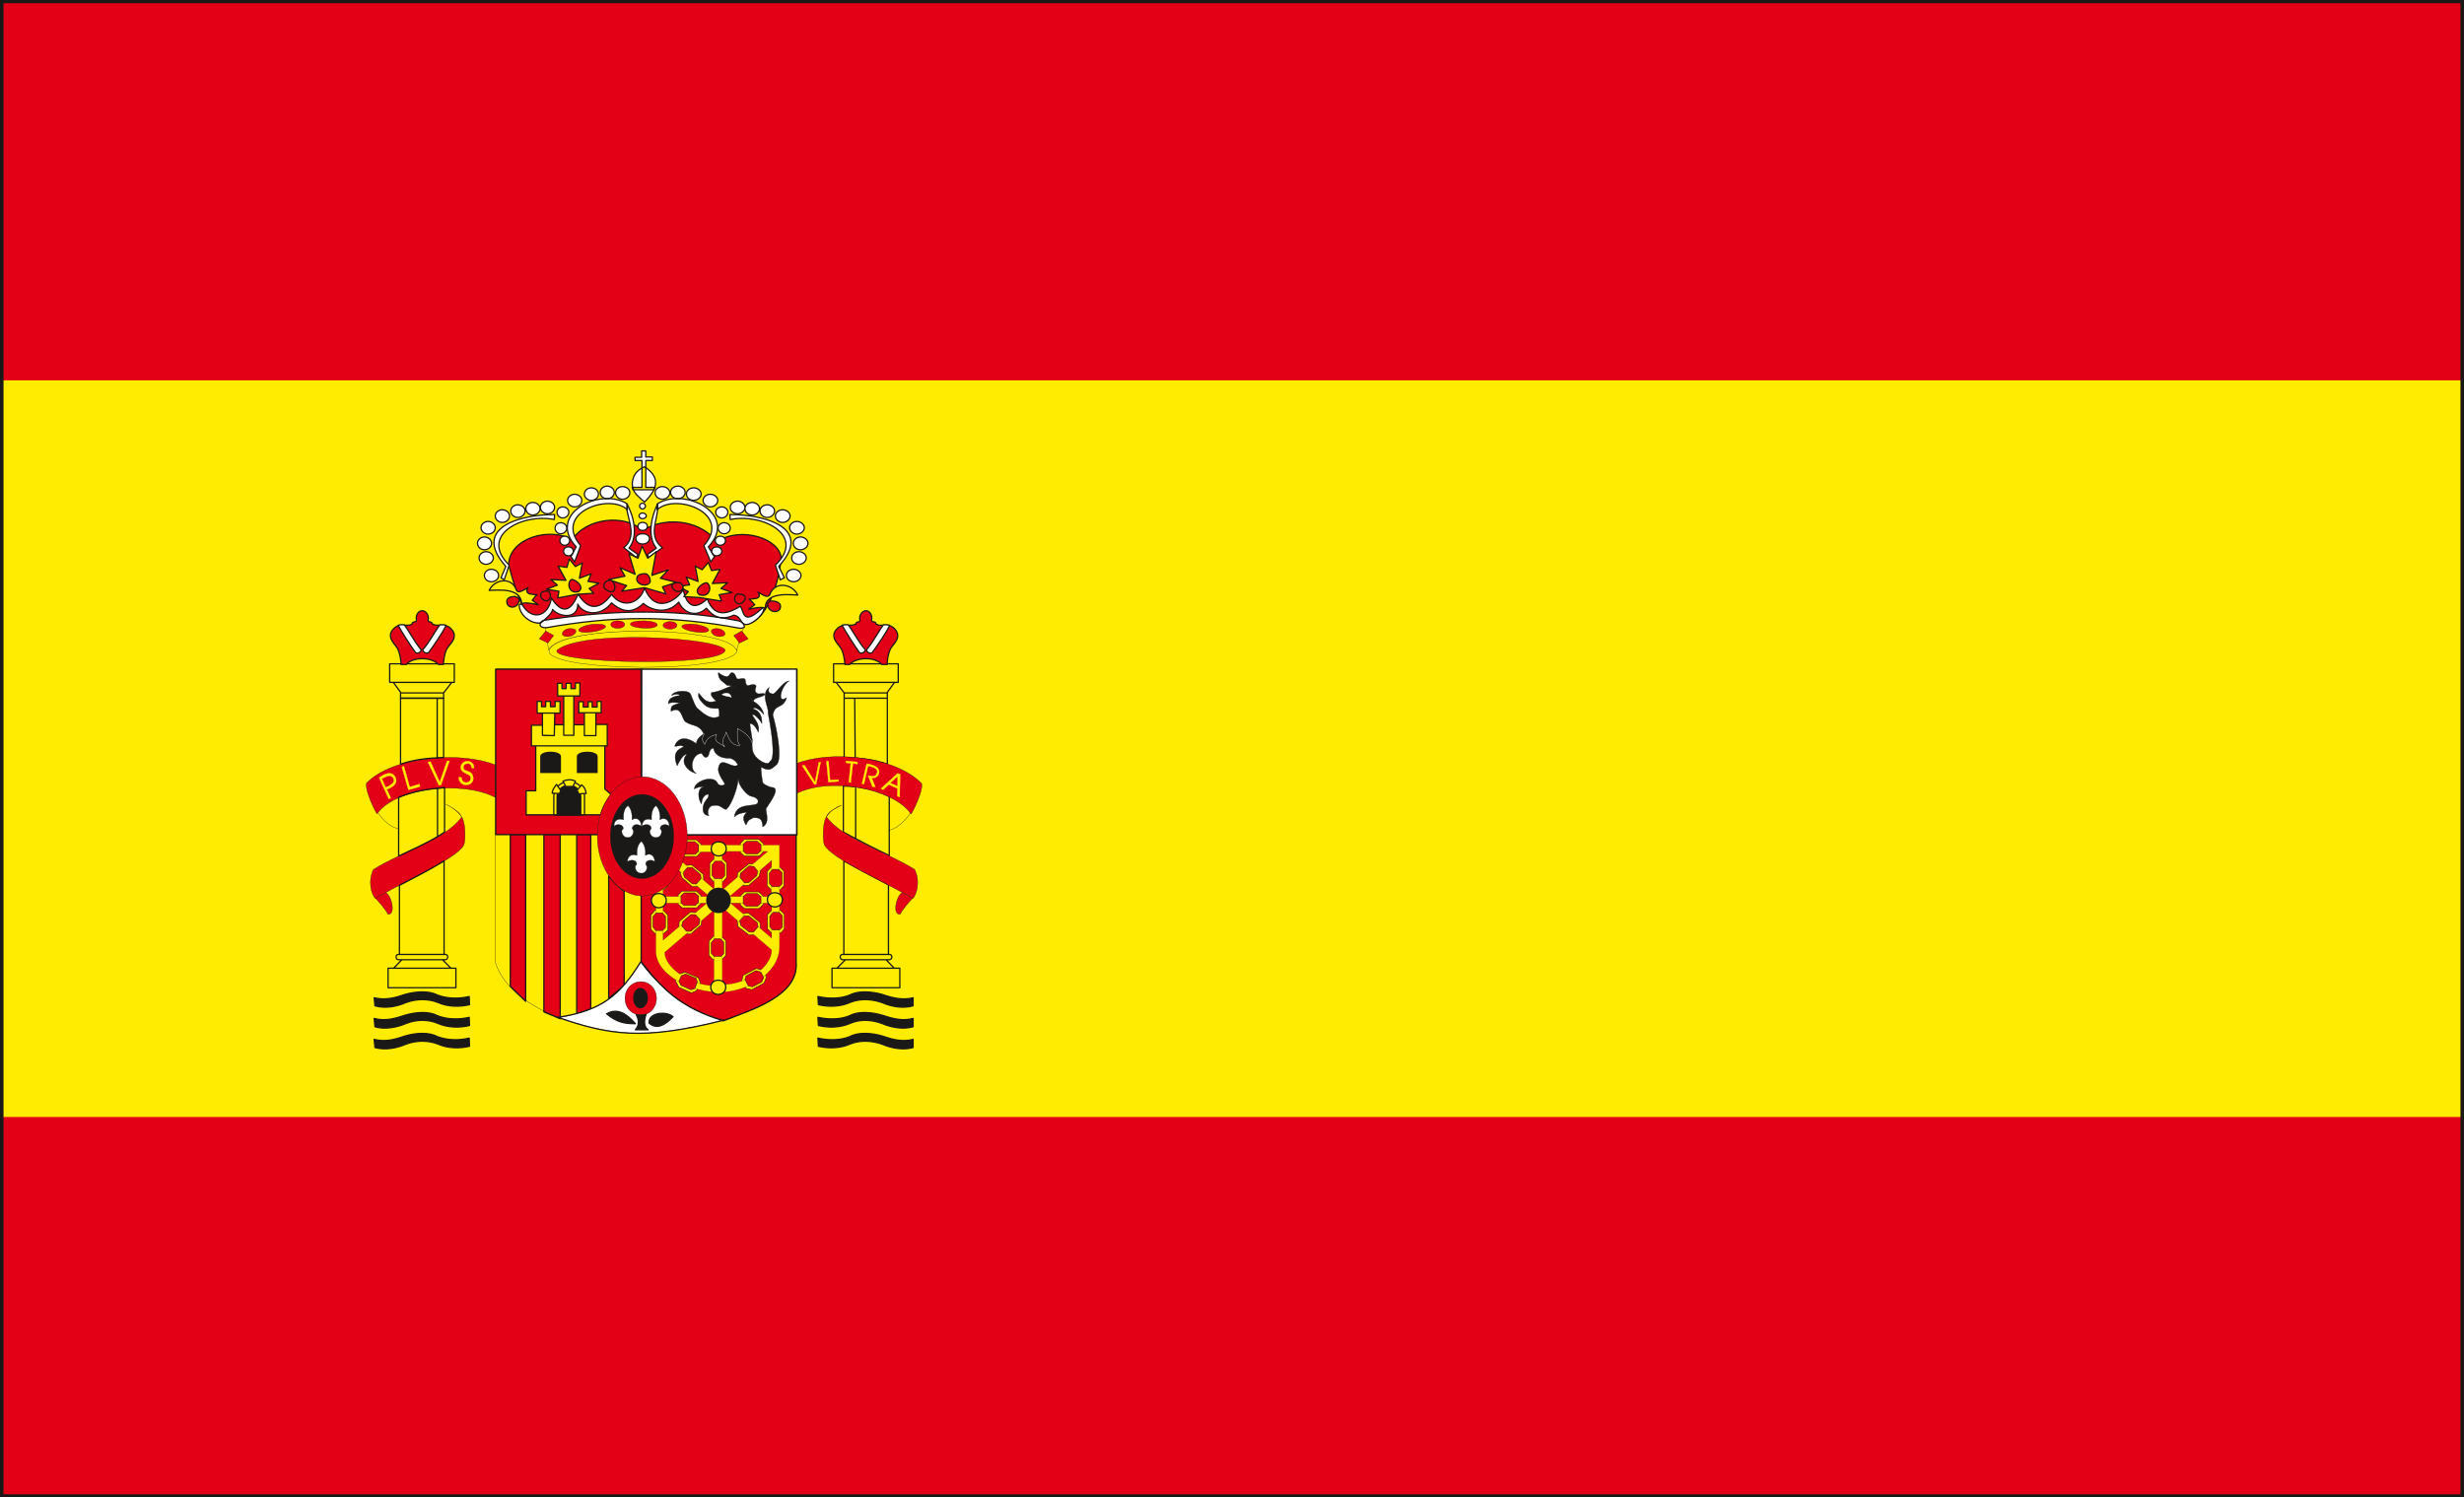 <svg xmlns="http://www.w3.org/2000/svg" xml:space="preserve" width="582.161" height="93.6mm" fill-rule="evenodd" stroke-linejoin="round" stroke-width="28.222" preserveAspectRatio="xMidYMid" version="1.2" viewBox="0 0 15403 9360"><rect x="0" y="0" width="15403" height="9360" fill="#333333" stroke="none"/><defs class="ClipPathGroup"><clipPath id="a" clipPathUnits="userSpaceOnUse"><path d="M0 0h15403v9360H0z"/></clipPath></defs><g class="SlideGroup"><g class="Slide" clip-path="url(#a)"><g class="Page"><g class="com.sun.star.drawing.PolyPolygonShape"><path fill="none" d="M10 8h15384v9347H10z" class="BoundingBox"/><path fill="#FFEC00" d="M10 8h15383v9346H10V8Zm0 0Z"/></g><g class="com.sun.star.drawing.PolyPolygonShape"><path fill="none" d="M10 10h15384v9348H10z" class="BoundingBox"/><path fill="#E30016" d="M10 6983h15383v2373H10V6983Zm0 0ZM10 10h15383v2368H10V10Z"/></g><g fill="none" class="com.sun.star.drawing.PolyPolygonShape"><path d="M-2-4h15408v9371H-2z" class="BoundingBox"/><path stroke="#1B1918" stroke-linejoin="miter" stroke-width="24" d="M10 8h15383v9346H10V8Z"/></g><g class="com.sun.star.drawing.ClosedBezierShape"><path fill="none" d="M3186 5213h721v1161h-721z" class="BoundingBox"/><path fill="#E30016" d="M3902 5573v588l-97 81v-766c28 39 64 69 97 97Zm0 0Zm-297-356v1122l88-31V5217h-88Zm0 0Zm-103 0v1152l-102-43V5217h102Zm0 0Zm-216 1043V5217h-96v949c33 33 63 63 96 94Z"/><path fill="none" stroke="#1B1918" stroke-linecap="round" stroke-width="8" d="M3902 5573v588l-97 81v-766c28 39 64 69 97 97Zm-297-356v1122l88-31V5217h-88Zm-103 0v1152l-102-43V5217h102Zm-216 1043V5217h-96v949c33 33 63 63 96 94Z"/></g><g class="com.sun.star.drawing.ClosedBezierShape"><path fill="none" d="M3431 3942h1180v233H3431z" class="BoundingBox"/><path fill="#FFEC00" d="M3432 4071c0 128 1159 143 1177-7-82-168-1144-158-1177 7Z"/><path fill="none" stroke="#1B1918" stroke-linecap="round" stroke-width="2" d="M3432 4071c0 128 1159 143 1177-7-82-168-1144-158-1177 7Z"/></g><g class="com.sun.star.drawing.ClosedBezierShape"><path fill="none" d="M2289 4734h812v356h-812z" class="BoundingBox"/><path fill="#E30016" d="m3098 4986-2-204c-212-85-637-58-805 114-12 42 53 176 66 192 112-163 532-212 741-102Z"/><path fill="none" stroke="#1B1918" stroke-linecap="round" stroke-width="2" d="m3098 4986-2-204c-212-85-637-58-805 114-12 42 53 176 66 192 112-163 532-212 741-102Z"/></g><g fill="none" class="com.sun.star.drawing.OpenBezierShape"><path d="M2364 5084h128v98h-128z" class="BoundingBox"/><path stroke="#1B1918" stroke-linecap="round" stroke-width="2" d="M2365 5085c33 46 77 88 125 95"/></g><g class="com.sun.star.drawing.ClosedBezierShape"><path fill="none" d="M2315 5028h595v591h-595z" class="BoundingBox"/><path fill="#E30016" d="M2787 5029c28 10 89 50 99 78-91 136-374 217-552 329-35 72-13 158 13 181 187-112 501-245 552-333 10-18 15-136-13-177-18-28-58-61-99-78Z"/><path fill="none" stroke="#1B1918" stroke-linecap="round" stroke-width="2" d="M2787 5029c28 10 89 50 99 78-91 136-374 217-552 329-35 72-13 158 13 181 187-112 501-245 552-333 10-18 15-136-13-177-18-28-58-61-99-78Z"/></g><g class="com.sun.star.drawing.ClosedBezierShape"><path fill="none" d="M2346 5579h109v139h-109z" class="BoundingBox"/><path fill="#E30016" d="M2411 5580c41 22 63 145 13 135-5-20-67-90-77-100l64-35Z"/><path fill="none" stroke="#1B1918" stroke-linecap="round" stroke-width="2" d="M2411 5580c41 22 63 145 13 135-5-20-67-90-77-100l64-35Z"/></g><g fill="none" class="com.sun.star.drawing.OpenBezierShape"><path d="M2422 4146h3208v2034H2422z" class="BoundingBox"/><path stroke="#1B1918" stroke-linecap="round" stroke-width="8" d="M2735 4927v303m-2-862v371-371Zm-297-218h404v116h-404v-116Zm0 0h0Zm23 116 48 66h266l51-66h-365Zm0 0h0Zm45 66v33h269v-33h-269Zm0 0h0Z"/><path stroke="#1B1918" stroke-linecap="round" stroke-width="8" d="M2504 4365v412c92-31 178-38 269-41v-371h-269Zm0 0h0Zm-12 620v367c99-48 203-92 287-150v-278c-100 8-191 21-287 61Zm0 0h0Zm284 397v585h-279v-432c91-48 190-97 279-153Zm0 0h0Zm-284 585h292c7 0 15 5 15 15h0c0 10-8 18-15 18h-292c-11 0-16-8-16-18h0c0-10 5-15 16-15Zm0 0h0Zm20 33-51 53h358l-53-53h-254Zm0 0h0Zm-86 53v122h424v-122h-424Zm0 0h0Zm3189-1903h-404v116h404v-116Zm0 0h0Zm-23 116-48 66h-267l-50-66h365Zm0 0h0Zm-45 66v33h-270v-33h270Zm0 0h0Zm0 33v412c-92-31-178-38-270-41v-371h270Zm0 0h0Zm12 615v369c-104-50-193-96-287-147v-288c71 0 196 15 287 66Zm0 0h0Zm-284 402v585h279v-435c-89-48-188-99-279-150Zm0 0h0Zm284 585h-292c-7 0-15 5-15 15h0c0 10 8 18 15 18h292c10 0 16-8 16-18h0c0-10-6-15-16-15Zm0 0h0Zm-20 33 51 53h-358l53-53h254Zm0 0h0Zm86 53v122h-424v-122h424Zm0 0h0Zm-282-1685 3 371m3 188v316"/></g><g class="com.sun.star.drawing.ClosedBezierShape"><path fill="none" d="M2335 6197h3378v365H2335z" class="BoundingBox"/><path fill="#1B1918" d="M5708 6238v50c-61 18-135 6-193-20-72-25-143-25-204 0-58 26-132 28-195 13l-3-51c66 15 142 15 201-10 51-27 134-22 201-3 60 21 127 38 193 21Zm0 0Zm0 129v52c-61 18-135 5-193-20-72-27-143-27-204 0-58 25-132 28-195 12l-3-51c66 15 142 15 201-11 51-28 134-22 201-2 60 20 127 39 193 20Zm0 0Zm0 131v51c-61 17-135 5-193-21-72-25-143-25-204 0-58 26-132 28-195 13l-3-51c66 15 142 15 201-10 51-28 134-23 201-3 60 21 127 39 193 21Zm0 0Zm-3369-260 5 50c61 18 134 6 193-20 66-25 142-25 203 0 58 26 132 28 195 13l-2-51c-61 15-137 15-201-10-51-27-134-22-200-3-61 21-122 38-193 21Zm0 0Zm0 260 5 51c61 17 134 5 193-21 66-25 142-25 203 0 58 26 132 28 195 13l-2-51c-61 15-137 15-201-10-51-28-134-23-200-3-61 21-122 39-193 21Zm0 0Zm0-131 5 52c61 18 134 5 193-20 66-27 142-27 203 0 58 25 132 28 195 12l-2-51c-61 15-137 15-201-11-51-28-134-22-200-2-61 20-122 39-193 20Z"/><path fill="none" stroke="#1B1918" stroke-linecap="round" stroke-width="8" d="M5708 6238v50c-61 18-135 6-193-20-72-25-143-25-204 0-58 26-132 28-195 13l-3-51c66 15 142 15 201-10 51-27 134-22 201-3 60 21 127 38 193 21Zm0 129v52c-61 18-135 5-193-20-72-27-143-27-204 0-58 25-132 28-195 12l-3-51c66 15 142 15 201-11 51-28 134-22 201-2 60 20 127 39 193 20Zm0 131v51c-61 17-135 5-193-21-72-25-143-25-204 0-58 26-132 28-195 13l-3-51c66 15 142 15 201-10 51-28 134-23 201-3 60 21 127 39 193 21Zm-3369-260 5 50c61 18 134 6 193-20 66-25 142-25 203 0 58 26 132 28 195 13l-2-51c-61 15-137 15-201-10-51-27-134-22-200-3-61 21-122 38-193 21Zm0 260 5 51c61 17 134 5 193-21 66-25 142-25 203 0 58 26 132 28 195 13l-2-51c-61 15-137 15-201-10-51-28-134-23-200-3-61 21-122 39-193 21Zm0-131 5 52c61 18 134 5 193-20 66-27 142-27 203 0 58 25 132 28 195 12l-2-51c-61 15-137 15-201-11-51-28-134-22-200-2-61 20-122 39-193 20Z"/></g><g class="com.sun.star.drawing.ClosedBezierShape"><path fill="none" d="M2437 3814h3181v345H2437z" class="BoundingBox"/><path fill="#E30016" d="M5414 4118c-44 0-82 13-102 36h-30c-3-28-8-74-26-102-20-30-53-56-41-95 8-20 31-46 64-48 30-3 51 5 69-8 10-2-3-7 12-12 13-3 18-3 15-16-5-28 16-55 39-55 22 0 40 27 35 55-2 13 5 13 18 16 15 5 2 10 10 12 18 13 38 5 71 8 31 2 54 28 61 48 13 39-20 65-40 95-16 28-23 74-23 102h-33c-21-23-56-36-99-36Zm0 0Zm-2775 0c43 0 81 13 102 36h30c3-28 8-74 25-102 21-30 54-56 41-95-8-20-30-46-63-48-31-3-51 5-69-8-10-2 2-7-13-12-12-3-18-3-15-16 5-28-15-55-38-55s-41 27-36 55c3 13-5 13-17 16-16 5-3 10-11 12-17 13-38 5-71 8-30 2-53 28-61 48-11 39 21 65 41 95 15 28 23 74 23 102h33c20-23 56-36 99-36Z"/><path fill="none" stroke="#1B1918" stroke-linecap="round" stroke-width="8" d="M5414 4118c-44 0-82 13-102 36h-30c-3-28-8-74-26-102-20-30-53-56-41-95 8-20 31-46 64-48 30-3 51 5 69-8 10-2-3-7 12-12 13-3 18-3 15-16-5-28 16-55 39-55 22 0 40 27 35 55-2 13 5 13 18 16 15 5 2 10 10 12 18 13 38 5 71 8 31 2 54 28 61 48 13 39-20 65-40 95-16 28-23 74-23 102h-33c-21-23-56-36-99-36Zm-2775 0c43 0 81 13 102 36h30c3-28 8-74 25-102 21-30 54-56 41-95-8-20-30-46-63-48-31-3-51 5-69-8-10-2 2-7-13-12-12-3-18-3-15-16 5-28-15-55-38-55s-41 27-36 55c3 13-5 13-17 16-16 5-3 10-11 12-17 13-38 5-71 8-30 2-53 28-61 48-11 39 21 65 41 95 15 28 23 74 23 102h33c20-23 56-36 99-36Z"/></g><g class="com.sun.star.drawing.ClosedBezierShape"><path fill="none" d="M2485 3902h3081v186H2485z" class="BoundingBox"/><path fill="#FFF" d="M5523 3906c-28 36-66 110-106 156 2 18 22 25 35 18 31-41 94-133 109-171-12-4-25-3-38-3Zm0 0Zm-221 0c28 36 66 110 107 156-3 18-23 25-36 18-30-41-88-133-109-171 13-4 26-3 38-3Zm0 0Zm-2775 0c28 36 66 110 106 156-2 18-23 25-35 18-31-41-89-133-109-171 12-4 25-3 38-3Zm0 0Zm223 0c-28 36-66 110-107 156 3 18 23 25 36 18 30-41 94-133 109-171-12-4-25-3-38-3Z"/><path fill="none" stroke="#1B1918" stroke-linecap="round" stroke-width="8" d="M5523 3906c-28 36-66 110-106 156 2 18 22 25 35 18 31-41 94-133 109-171-12-4-25-3-38-3Zm-221 0c28 36 66 110 107 156-3 18-23 25-36 18-30-41-88-133-109-171 13-4 26-3 38-3Zm-2775 0c28 36 66 110 106 156-2 18-23 25-35 18-31-41-89-133-109-171 12-4 25-3 38-3Zm223 0c-28 36-66 110-107 156 3 18 23 25 36 18 30-41 94-133 109-171-12-4-25-3-38-3Z"/></g><g class="com.sun.star.drawing.ClosedBezierShape"><path fill="none" d="M4972 4728h793v363h-793z" class="BoundingBox"/><path fill="#E30016" d="m4973 4964 2-189c211-86 618-50 786 123 13 40-53 176-66 191-112-163-514-235-722-125Z"/><path fill="none" stroke="#1B1918" stroke-linecap="round" stroke-width="2" d="m4973 4964 2-189c211-86 618-50 786 123 13 40-53 176-66 191-112-163-514-235-722-125Z"/></g><g fill="none" class="com.sun.star.drawing.OpenBezierShape"><path d="M5554 5081h139v112h-139z" class="BoundingBox"/><path stroke="#1B1918" stroke-linecap="round" stroke-width="2" d="M5691 5083c-30 46-87 101-136 108"/></g><g class="com.sun.star.drawing.ClosedBezierShape"><path fill="none" d="M5144 5033h595v586h-595z" class="BoundingBox"/><path fill="#E30016" d="M5260 5034c-28 10-84 43-94 71 92 135 375 219 552 331 36 72 13 158-12 181-188-112-502-245-552-334-10-17-15-135 12-176 23-38 51-51 94-73Z"/><path fill="none" stroke="#1B1918" stroke-linecap="round" stroke-width="2" d="M5260 5034c-28 10-84 43-94 71 92 135 375 219 552 331 36 72 13 158-12 181-188-112-502-245-552-334-10-17-15-135 12-176 23-38 51-51 94-73Z"/></g><g class="com.sun.star.drawing.ClosedBezierShape"><path fill="none" d="M5598 5579h109v139h-109z" class="BoundingBox"/><path fill="#E30016" d="M5640 5580c-40 22-62 145-12 135 5-20 67-90 77-100l-65-35Z"/><path fill="none" stroke="#1B1918" stroke-linecap="round" stroke-width="2" d="M5640 5580c-40 22-62 145-12 135 5-20 67-90 77-100l-65-35Z"/></g><g class="com.sun.star.drawing.ClosedBezierShape"><path fill="none" d="M2368 4756h597v240h-597z" class="BoundingBox"/><path fill="#FFEC00" d="m2430 4994-60-133c33-21 76-46 101-3 15 29 3 57-53 77l25 54-13 5Zm0 0Zm-43-126 23 55c33-13 64-31 48-60-17-25-45-7-71 5Zm0 0Zm174 52 61-18 3 16-72 20-41-143 13-5 36 130Zm0 0Zm183-10-69-146 16-2 58 128 46-133h15l-53 150-13 3Zm0 0Zm141-49c2 49 71 36 55-8-5-15-71-20-58-66 5-20 41-45 71-15 8 5 10 20 10 30l-15-2c-2-41-48-28-51-8-5 41 54 13 61 69 3 12-5 49-48 46-25 0-46-28-41-49l16 3Z"/><path fill="none" stroke="#FFEC00" stroke-linecap="round" stroke-width="2" d="m2430 4994-60-133c33-21 76-46 101-3 15 29 3 57-53 77l25 54-13 5Z"/><path fill="none" stroke="#FFEC00" stroke-linecap="round" stroke-width="2" d="m2387 4868 23 55c33-13 64-31 48-60-17-25-45-7-71 5Zm174 52 61-18 3 16-72 20-41-143 13-5 36 130Zm183-10-69-146 16-2 58 128 46-133h15l-53 150-13 3Zm141-49c2 49 71 36 55-8-5-15-71-20-58-66 5-20 41-45 71-15 8 5 10 20 10 30l-15-2c-2-41-48-28-51-8-5 41 54 13 61 69 3 12-5 49-48 46-25 0-46-28-41-49l16 3Z"/></g><g class="com.sun.star.drawing.ClosedBezierShape"><path fill="none" d="M5013 4756h616v231h-616z" class="BoundingBox"/><path fill="#FFEC00" d="m5611 4835 16 5-3 144-15-8 2-46-55-25-36 33-13-8 104-95Zm0 0Zm0 18-45 42 45 20v-62Zm0 0Zm-223 47 30-126c54 10 84 26 77 61-8 21-23 31-46 28l23 57-18-2-28-70c36 8 46 8 56-15 13-31-41-43-56-43l-25 112-13-2Zm0 0Zm-82-10 12-118-30-3v-12l72 7v13l-28-5-14 120-12-2Zm0 0Zm-117-13 53-3v11l-63 5-13-131h13l10 118Zm0 0Zm-97 28-78-118 15-3 66 106 23-123 12-3-28 138-10 3Z"/><path fill="none" stroke="#FFEC00" stroke-linecap="round" stroke-width="2" d="m5611 4835 16 5-3 144-15-8 2-46-55-25-36 33-13-8 104-95Z"/><path fill="none" stroke="#FFEC00" stroke-linecap="round" stroke-width="2" d="m5611 4853-45 42 45 20v-62Zm-223 47 30-126c54 10 84 26 77 61-8 21-23 31-46 28l23 57-18-2-28-70c36 8 46 8 56-15 13-31-41-43-56-43l-25 112-13-2Zm-82-10 12-118-30-3v-12l72 7v13l-28-5-14 120-12-2Zm-117-13 53-3v11l-63 5-13-131h13l10 118Zm-97 28-78-118 15-3 66 106 23-123 12-3-28 138-10 3Z"/></g><g class="com.sun.star.drawing.ClosedBezierShape"><path fill="none" d="M3176 3248h1712v659H3176z" class="BoundingBox"/><path fill="#E30016" d="M4883 3489c-7-119-246-203-404-102-79-114-290-174-463-71-109-103-350-80-440 59-137-84-396-10-396 157 109 418 187 367 238 354 225-56 845-96 1229 15 119 11 216-200 236-412Z"/><path fill="none" stroke="#1B1918" stroke-linecap="round" stroke-width="8" d="M4883 3489c-7-119-246-203-404-102-79-114-290-174-463-71-109-103-350-80-440 59-137-84-396-10-396 157 109 418 187 367 238 354 225-56 845-96 1229 15 119 11 216-200 236-412Z"/></g><g class="com.sun.star.drawing.PolyPolygonShape"><path fill="none" d="M4007 4179h980v1047h-980z" class="BoundingBox"/><path fill="#FFF" d="M4011 4183h971v1037h-971V4183Z"/><path fill="none" stroke="#1B1918" stroke-linecap="round" stroke-width="8" d="M4011 4183h971v1037h-971V4183Z"/></g><g class="com.sun.star.drawing.ClosedBezierShape"><path fill="none" d="M4177 4256h759v916h-759z" class="BoundingBox"/><path fill="#1B1918" d="M4447 4330c-8 20 13 36 30 53-61 18-78-12-109-50-5 20-2 25 10 45 31 39 51 54 112 51l3 3c2 5 5 43 2 48h-2c-51 24-100-23-135-53-15-18-15-26-41-87-12-30-109-23-119 8 18-8 41-13 53 0-20 2-75 8-73 53 10-15 58-7 73-7-35 15-61 10-56 53 69-38 64 49 92 67 43 28 84 13 112 74-18 10-46 35-46 61-94-69-132-5-135 17 21 0 41-12 56 3-43 18-71 43-41 119 11-23 36-73 61-73-55 58 26 119 59 119-46-20-28-122 33-124 7 7 7 17 23 25 35 0 12-51 51-58 5 38 43 66 100 63 22 3 40 18 53 41-31 30-98-49-118 5-13 33 0 58 36 114-11 18-41 10-46-5-25-53-145-13-145 38 13-10 46-18 61-13-46 3-38 83-15 106 0-31 15-59 43-61 3 22-10 28-23 48-20 35-18 86 26 86-13-12-8-63 30-63 51-10 69 45 86 15 29-28 67-138 67-186-2 50 61 110 77 112 25 5 58 18 43 46-28 23-132-8-145 84 25-23 64-28 79-28-26 20-28 46-5 79 15-44 40-36 43-46 38 0 58 2 61 58 46-28 20-89 20-114 43-63 84-125 43-133-15 0-53-15-63-30-3-11-13-87-10-97 51 28 63 13 96-15 41-36-2-242-23-311 16-76 61-31 87-109-64 45-36-71 15-104-41 2-86 88-104 81-18-5-33-10-20-41-59 43 0 130-8 160 0 0 58 286 13 301-11 38-84-10-99-41-8-10-16-35-13-79 7 3-18-109-13-114s33 10 51 54c15-54-36-95-36-108s41 19 59 54c0-30-3-77-54-92 0-15 36-3 66 35-10-53-58-78-68-84-53-78-86-83-132-96-49 18-65 33-128 43Z"/><path fill="none" stroke="#1B1918" stroke-linecap="round" stroke-width="2" d="M4447 4330c-8 20 13 36 30 53-61 18-78-12-109-50-5 20-2 25 10 45 31 39 51 54 112 51l3 3c2 5 5 43 2 48h-2c-51 24-100-23-135-53-15-18-15-26-41-87-12-30-109-23-119 8 18-8 41-13 53 0-20 2-75 8-73 53 10-15 58-7 73-7-35 15-61 10-56 53 69-38 64 49 92 67 43 28 84 13 112 74-18 10-46 35-46 61-94-69-132-5-135 17 21 0 41-12 56 3-43 18-71 43-41 119 11-23 36-73 61-73-55 58 26 119 59 119-46-20-28-122 33-124 7 7 7 17 23 25 35 0 12-51 51-58 5 38 43 66 100 63 22 3 40 18 53 41-31 30-98-49-118 5-13 33 0 58 36 114-11 18-41 10-46-5-25-53-145-13-145 38 13-10 46-18 61-13-46 3-38 83-15 106 0-31 15-59 43-61 3 22-10 28-23 48-20 35-18 86 26 86-13-12-8-63 30-63 51-10 69 45 86 15 29-28 67-138 67-186-2 50 61 110 77 112 25 5 58 18 43 46-28 23-132-8-145 84 25-23 64-28 79-28-26 20-28 46-5 79 15-44 40-36 43-46 38 0 58 2 61 58 46-28 20-89 20-114 43-63 84-125 43-133-15 0-53-15-63-30-3-11-13-87-10-97 51 28 63 13 96-15 41-36-2-242-23-311 16-76 61-31 87-109-64 45-36-71 15-104-41 2-86 88-104 81-18-5-33-10-20-41-59 43 0 130-8 160 0 0 58 286 13 301-11 38-84-10-99-41-8-10-16-35-13-79 7 3-18-109-13-114s33 10 51 54c15-54-36-95-36-108s41 19 59 54c0-30-3-77-54-92 0-15 36-3 66 35-10-53-58-78-68-84-53-78-86-83-132-96-49 18-65 33-128 43Z"/></g><g fill="none" class="com.sun.star.drawing.OpenBezierShape"><path d="M4401 4476h101v114h-101z" class="BoundingBox"/><path stroke="#1B1918" stroke-linecap="round" stroke-width="2" d="M4500 4478c-26 45-57 74-98 110"/></g><g fill="none" class="com.sun.star.drawing.OpenBezierShape"><path d="M4390 4553h314v118h-314z" class="BoundingBox"/><path stroke="#FFF" stroke-linecap="round" stroke-width="2" d="M4404 4587c-20 26-15 46 2 67 10-39 41-55 74-62-26 49 25 54 51 77-33-38 7-67 7-93 9 8 24 93 88 83-23-21-16-80-16-105 11 10 66 27 92 89"/></g><g class="com.sun.star.drawing.ClosedBezierShape"><path fill="none" d="M4513 4332h62v29h-62z" class="BoundingBox"/><path fill="#FFF" d="M4573 4359c-5-3-57-8-59-19 22-7 44-17 59 19Z"/><path fill="none" stroke="#FFF" stroke-linecap="round" stroke-width="2" d="M4573 4359c-5-3-57-8-59-19 22-7 44-17 59 19Z"/></g><g class="com.sun.star.drawing.ClosedBezierShape"><path fill="none" d="M4489 4202h296v185h-296z" class="BoundingBox"/><path fill="#1B1918" d="M4712 4385c-4-28 61-23 71-46-15-10-38 5-51-5-24-15 0-36-7-49-17-15-45 5-55 0-10-10-10-28-12-38-11-13-36 2-49-3-10-7-12-35-28-38-23-7-15 28-44 23-18-3-35-15-46-25-6 45 31 58 54 81 67 0 120 57 167 100Z"/><path fill="none" stroke="#1B1918" stroke-linecap="round" stroke-width="2" d="M4712 4385c-4-28 61-23 71-46-15-10-38 5-51-5-24-15 0-36-7-49-17-15-45 5-55 0-10-10-10-28-12-38-11-13-36 2-49-3-10-7-12-35-28-38-23-7-15 28-44 23-18-3-35-15-46-25-6 45 31 58 54 81 67 0 120 57 167 100Z"/></g><g class="com.sun.star.drawing.ClosedBezierShape"><path fill="none" d="M4477 4381h58v55h-58z" class="BoundingBox"/><path fill="#1B1918" d="M4490 4433c77-27 33-64-12-47 26-4 69 13 12 47Z"/><path fill="none" stroke="#1B1918" stroke-linecap="round" stroke-width="2" d="M4490 4433c77-27 33-64-12-47 26-4 69 13 12 47Z"/></g><g class="com.sun.star.drawing.PolyPolygonShape"><path fill="none" d="M3095 4179h920v1044h-920z" class="BoundingBox"/><path fill="#E30016" d="M3099 4183h910v1035h-910V4183Z"/><path fill="none" stroke="#1B1918" stroke-linecap="round" stroke-width="8" d="M3099 4183h910v1035h-910V4183Z"/></g><g class="com.sun.star.drawing.ClosedBezierShape"><path fill="none" d="M3285 4525h541v574h-541z" class="BoundingBox"/><path fill="#FFEC00" d="M3349 4663h432v270l40 34c-28 38-53 79-66 127h-466v-150h60v-281Zm0 0Zm-27-129v129h474v-134h-71l-3 63h-59v-61h-79v58h-53v-58h-69v64l-59 2v-63h-81Z"/><path fill="none" stroke="#1B1918" stroke-linecap="round" stroke-width="8" d="M3349 4663h432v270l40 34c-28 38-53 79-66 127h-466v-150h60v-281Zm-27-129v129h474v-134h-71l-3 63h-59v-61h-79v58h-53v-58h-69v64l-59 2v-63h-81Z"/></g><g class="com.sun.star.drawing.ClosedBezierShape"><path fill="none" d="M3598 4691h147v151h-147z" class="BoundingBox"/><path fill="#1B1918" d="M3602 4837h138v-108c0-45-138-45-138 0v108Z"/><path fill="none" stroke="#FFEC00" stroke-linecap="round" stroke-width="8" d="M3602 4837h138v-108c0-45-138-45-138 0v108Z"/></g><g class="com.sun.star.drawing.ClosedBezierShape"><path fill="none" d="M3369 4691h147v151h-147z" class="BoundingBox"/><path fill="#1B1918" d="M3373 4837h138v-108c0-45-138-45-138 0v108Z"/><path fill="none" stroke="#FFEC00" stroke-linecap="round" stroke-width="8" d="M3373 4837h138v-108c0-45-138-45-138 0v108Z"/></g><g class="com.sun.star.drawing.ClosedBezierShape"><path fill="none" d="M3483 6008h1054v457H3483z" class="BoundingBox"/><path fill="#FFF" d="M4006 6012c-132 213-249 308-519 348 318 110 529 148 1045 16-233-51-407-204-526-364Z"/><path fill="none" stroke="#1B1918" stroke-linecap="round" stroke-width="8" d="M4006 6012c-132 213-249 308-519 348 318 110 529 148 1045 16-233-51-407-204-526-364Z"/></g><g class="com.sun.star.drawing.ClosedBezierShape"><path fill="none" d="M3906 6136h200v212h-200z" class="BoundingBox"/><path fill="#E30016" d="M4007 6137c54 0 97 45 97 105 0 58-43 104-97 104-57 0-100-46-100-104 0-60 43-105 100-105Z"/><path fill="none" stroke="#1B1918" stroke-linecap="round" stroke-width="2" d="M4007 6137c54 0 97 45 97 105 0 58-43 104-97 104-57 0-100-46-100-104 0-60 43-105 100-105Z"/></g><g class="com.sun.star.drawing.ClosedBezierShape"><path fill="none" d="M3788 6176h425v267h-425z" class="BoundingBox"/><path fill="#1B1918" d="M4003 6180c23 0 43 25 43 60 0 34-20 60-43 60-24 0-41-26-41-60 0-35 17-60 41-60Zm0 0Zm-211 158c63 52 109 62 180 62-76-87-130-90-180-62Zm0 0Zm185 5c18 32 20 67-5 95h80c-33-20-23-72-13-97-13 7-49 7-62 2Zm0 0Zm80 52c-3-67 111-75 150-39-36 39-97 90-150 39Z"/><path fill="none" stroke="#1B1918" stroke-linecap="round" stroke-width="8" d="M4003 6180c23 0 43 25 43 60 0 34-20 60-43 60-24 0-41-26-41-60 0-35 17-60 41-60Zm-211 158c63 52 109 62 180 62-76-87-130-90-180-62Zm185 5c18 32 20 67-5 95h80c-33-20-23-72-13-97-13 7-49 7-62 2Zm80 52c-3-67 111-75 150-39-36 39-97 90-150 39Z"/></g><g class="com.sun.star.drawing.PolyPolygonShape"><path fill="none" d="M3354 4266h409v338h-409z" class="BoundingBox"/><path fill="#FFEC00" d="M3391 4458v139l74 2 3-141h-77Zm0 0Zm262-2v143h72v-143h-72Zm0 0Zm-129-105v246h63v-246h-63Zm0 0Zm-38-79v79h139v-81h-28v35h-28v-33h-30v33h-26v-33h-27Zm0 0Zm-128 113v73h143v-73h-31v33h-29v-33h-30v33h-26v-33h-27Zm0 0Zm260 2v69h140v-71h-25v35h-31v-33h-25v33h-31v-33h-28Z"/><path fill="none" stroke="#1B1918" stroke-linecap="round" stroke-width="8" d="M3391 4458v139l74 2 3-141h-77Zm262-2v143h72v-143h-72Zm-129-105v246h63v-246h-63Zm-38-79v79h139v-81h-28v35h-28v-33h-30v33h-26v-33h-27Zm-128 113v73h143v-73h-31v33h-29v-33h-30v33h-26v-33h-27Zm260 2v69h140v-71h-25v35h-31v-33h-25v33h-31v-33h-28Z"/></g><g class="com.sun.star.drawing.ClosedBezierShape"><path fill="none" d="M3480 3984h1056v155H3480z" class="BoundingBox"/><path fill="#E30016" d="M3482 4065c150-128 993-82 1051-3 8 110-1098 88-1051 3Z"/><path fill="none" stroke="#1B1918" stroke-linecap="round" stroke-width="2" d="M3482 4065c150-128 993-82 1051-3 8 110-1098 88-1051 3Z"/></g><g class="com.sun.star.drawing.ClosedBezierShape"><path fill="none" d="M3408 3866h1241v204H3408z" class="BoundingBox"/><path fill="#FFEC00" d="m4604 4067 43-138c-351-76-831-89-1238-3l20 138c68-164 1132-151 1175 3Z"/><path fill="none" stroke="#1B1918" stroke-linecap="round" stroke-width="2" d="m4604 4067 43-138c-351-76-831-89-1238-3l20 138c68-164 1132-151 1175 3Z"/></g><g class="com.sun.star.drawing.ClosedBezierShape"><path fill="none" d="M2981 2815h2075v1118H2981z" class="BoundingBox"/><path fill="#FFF" d="M3396 3879c-28 12-31 48 20 45 430-76 779-76 1205 3 10 2 26 0 33-8-2-7-5-30-38-38-444-86-872-58-1220-2Zm0 0Zm-132-99c-13-5-18-3-18 5 0 56 71 119 135 109 23-18 73-61 73-84 41 48 158 64 158-33 25 56 135 89 211-8 73 64 137 64 199 3 33 33 142 81 221-8 35 77 117 94 173 38 45 59 101 77 170 44 56 7 38 71 94 56 28-8 101-59 96-110-129 122-122 46-147-2-69 40-158 84-208-46-74 69-127 53-150-58-28 53-170 170-242-11-26 97-138 135-206 41-18 23-112 158-209-2-43 104-96 134-167 25-18 114-120 147-183 41Zm0 0Zm752-634c11 0 19 8 19 18 0 8-8 18-19 18-10 0-18-10-18-18 0-10 8-18 18-18Zm0 0Zm0 61c13 0 24 8 24 18s-11 18-24 18c-10 0-21-8-21-18s11-18 21-18Zm0 0Zm0 59c19 0 31 10 31 25s-12 25-31 25c-16 0-28-10-28-25s12-25 28-25Zm0 0Zm0 71c26 0 44 12 44 30 0 19-18 34-44 34-23 0-41-15-41-34 0-18 18-30 41-30Zm0 0Zm946 222c-26 0-46 17-46 38 0 23 20 40 46 40 22 0 45-17 45-40 0-21-23-38-45-38Zm0 0Zm33-110c-26 0-46 18-46 39 0 22 20 40 46 40 23 0 45-18 45-40 0-21-22-39-45-39Zm0 0Zm10-92c-26 0-46 19-46 39 0 23 20 41 46 41 23 0 46-18 46-41 0-20-23-39-46-39Zm0 0Zm-23-97c-25 0-46 18-46 39 0 22 21 40 46 40 23 0 46-18 46-40 0-21-23-39-46-39Zm0 0Zm-89-73c-25 0-46 18-46 38 0 23 21 41 46 41 23 0 46-18 46-41 0-20-23-38-46-38Zm0 0Zm-96-31c-26 0-46 18-46 38 0 23 20 41 46 41 22 0 45-18 45-41 0-20-23-38-45-38Zm0 0Zm-94-15c-26 0-46 18-46 38 0 23 20 41 46 41 22 0 45-18 45-41 0-20-23-38-45-38Zm0 0Zm-92-8c-25 0-46 18-46 39 0 22 21 40 46 40 23 0 46-18 46-40 0-21-23-39-46-39Zm0 0Zm-132 286c-15 0-30 10-30 28 0 15 15 28 30 28 18 0 33-13 33-28 0-18-15-28-33-28Zm0 0Zm23-67c-15 0-31 10-31 29 0 15 16 28 31 28 18 0 33-13 33-28 0-19-15-29-33-29Zm0 0Zm25-84c-20 0-38 15-38 33 0 20 18 36 38 36 21 0 38-16 38-36 0-18-17-33-38-33Zm0 0Zm-15-99c-20 0-38 15-38 33 0 20 18 36 38 36s38-16 38-36c0-18-18-33-38-33Zm0 0Zm-71-79c-25 0-46 18-46 38 0 23 21 41 46 41 23 0 46-18 46-41 0-20-23-38-46-38Zm0 0Zm-104-40c-26 0-46 17-46 38 0 23 20 40 46 40 23 0 46-17 46-40 0-21-23-38-46-38Zm0 0Zm-99-11c-26 0-46 18-46 39 0 22 20 40 46 40 23 0 45-18 45-40 0-21-22-39-45-39Zm0 0Zm-97 3c-25 0-46 18-46 38 0 23 21 41 46 41 23 0 46-18 46-41 0-20-23-38-46-38Zm0 0Zm-250 0c26 0 46 18 46 38 0 23-20 41-46 41-23 0-43-18-43-41 0-20 20-38 43-38Zm0 0Zm-96-3c25 0 45 18 45 39 0 22-20 40-45 40-23 0-43-18-43-40 0-21 20-39 43-39Zm0 0Zm-99 11c25 0 45 17 45 38 0 23-20 40-45 40-23 0-43-17-43-40 0-21 20-38 43-38Zm0 0Zm-104 40c25 0 45 18 45 38 0 23-20 41-45 41-23 0-44-18-44-41 0-20 21-38 44-38Zm0 0Zm-74 79c20 0 38 15 38 33 0 20-18 36-38 36s-36-16-36-36c0-18 16-33 36-33Zm0 0Zm-13 99c21 0 38 15 38 33 0 20-17 36-38 36-20 0-35-16-35-36 0-18 15-33 35-33Zm0 0Zm26 84c15 0 30 10 30 29 0 15-15 28-30 28-18 0-31-13-31-28 0-19 13-29 31-29Zm0 0Zm22 67c16 0 31 10 31 28 0 15-15 28-31 28-17 0-30-13-30-28 0-18 13-28 30-28Zm0 0Zm-132-286c26 0 46 18 46 39 0 22-20 40-46 40-22 0-43-18-43-40 0-21 21-39 43-39Zm0 0Zm-91 8c25 0 46 18 46 38 0 23-21 41-46 41-23 0-43-18-43-41 0-20 20-38 43-38Zm0 0Zm-94 15c25 0 46 18 46 38 0 23-21 41-46 41-23 0-43-18-43-41 0-20 20-38 43-38Zm0 0Zm-185 104c25 0 45 18 45 39 0 22-20 40-45 40-23 0-44-18-44-40 0-21 21-39 44-39Zm0 0Zm88-73c26 0 46 18 46 38 0 23-20 41-46 41-22 0-43-18-43-41 0-20 21-38 43-38Zm0 0Zm-101 262c25 0 46 18 46 39 0 22-21 40-46 40-23 0-43-18-43-40 0-21 20-39 43-39Zm0 0Zm-10-92c25 0 45 19 45 39 0 23-20 41-45 41-23 0-43-18-43-41 0-20 20-39 43-39Zm0 0Zm43 202c25 0 46 17 46 38 0 23-21 40-46 40-23 0-43-17-43-40 0-21 20-38 43-38Zm0 0Zm1807 66-31-92c196-186-83-326-282-285l-2-31c183-2 538 69 305 324l35 71-25 13Zm0 0Zm-435-112-43-102c181-204-180-331-292-224v-36c163-109 516 59 320 268l38 61-23 33Zm0 0Zm-332-324c-8 74-56 171 30 235l-84 61-10-18 56-40c-61-75-28-207 8-276v38Zm0 0Zm-192 0c13 74 61 171-20 235l79 61 10-18-56-40c61-75 28-207-13-276v38Zm0 0Zm-327 324 38-102c-176-204 180-331 292-224v-36c-163-109-511 59-320 268l-33 61 23 33Zm0 0Zm-440 112 31-92c-191-186 83-326 282-285l2-31c-183-2-532 69-305 324l-30 71 20 13Zm0 0Zm877-707c117 76 64 155 0 221-39-39-74-54-77-115 5-51 23-81 77-106Zm0 0Zm8 129v-168h41v-22h-41v-38h-26v40h-41v20h43v168h-61l5 15h131l7-15h-58Z"/><path fill="none" stroke="#1B1918" stroke-linecap="round" stroke-width="8" d="M3396 3879c-28 12-31 48 20 45 430-76 779-76 1205 3 10 2 26 0 33-8-2-7-5-30-38-38-444-86-872-58-1220-2Z"/><path fill="none" stroke="#1B1918" stroke-linecap="round" stroke-width="8" d="M3264 3780c-13-5-18-3-18 5 0 56 71 119 135 109 23-18 73-61 73-84 41 48 158 64 158-33 25 56 135 89 211-8 73 64 137 64 199 3 33 33 142 81 221-8 35 77 117 94 173 38 45 59 101 77 170 44 56 7 38 71 94 56 28-8 101-59 96-110-129 122-122 46-147-2-69 40-158 84-208-46-74 69-127 53-150-58-28 53-170 170-242-11-26 97-138 135-206 41-18 23-112 158-209-2-43 104-96 134-167 25-18 114-120 147-183 41Zm752-634c11 0 19 8 19 18 0 8-8 18-19 18-10 0-18-10-18-18 0-10 8-18 18-18Zm0 61c13 0 24 8 24 18s-11 18-24 18c-10 0-21-8-21-18s11-18 21-18Zm0 59c19 0 31 10 31 25s-12 25-31 25c-16 0-28-10-28-25s12-25 28-25Zm0 71c26 0 44 12 44 30 0 19-18 34-44 34-23 0-41-15-41-34 0-18 18-30 41-30Zm946 222c-26 0-46 17-46 38 0 23 20 40 46 40 22 0 45-17 45-40 0-21-23-38-45-38Zm33-110c-26 0-46 18-46 39 0 22 20 40 46 40 23 0 45-18 45-40 0-21-22-39-45-39Zm10-92c-26 0-46 19-46 39 0 23 20 41 46 41 23 0 46-18 46-41 0-20-23-39-46-39Zm-23-97c-25 0-46 18-46 39 0 22 21 40 46 40 23 0 46-18 46-40 0-21-23-39-46-39Zm-89-73c-25 0-46 18-46 38 0 23 21 41 46 41 23 0 46-18 46-41 0-20-23-38-46-38Zm-96-31c-26 0-46 18-46 38 0 23 20 41 46 41 22 0 45-18 45-41 0-20-23-38-45-38Zm-94-15c-26 0-46 18-46 38 0 23 20 41 46 41 22 0 45-18 45-41 0-20-23-38-45-38Zm-92-8c-25 0-46 18-46 39 0 22 21 40 46 40 23 0 46-18 46-40 0-21-23-39-46-39Zm-132 286c-15 0-30 10-30 28 0 15 15 28 30 28 18 0 33-13 33-28 0-18-15-28-33-28Zm23-67c-15 0-31 10-31 29 0 15 16 28 31 28 18 0 33-13 33-28 0-19-15-29-33-29Zm25-84c-20 0-38 15-38 33 0 20 18 36 38 36 21 0 38-16 38-36 0-18-17-33-38-33Zm-15-99c-20 0-38 15-38 33 0 20 18 36 38 36s38-16 38-36c0-18-18-33-38-33Zm-71-79c-25 0-46 18-46 38 0 23 21 41 46 41 23 0 46-18 46-41 0-20-23-38-46-38Zm-104-40c-26 0-46 17-46 38 0 23 20 40 46 40 23 0 46-17 46-40 0-21-23-38-46-38Zm-99-11c-26 0-46 18-46 39 0 22 20 40 46 40 23 0 45-18 45-40 0-21-22-39-45-39Zm-97 3c-25 0-46 18-46 38 0 23 21 41 46 41 23 0 46-18 46-41 0-20-23-38-46-38Zm-250 0c26 0 46 18 46 38 0 23-20 41-46 41-23 0-43-18-43-41 0-20 20-38 43-38Zm-96-3c25 0 45 18 45 39 0 22-20 40-45 40-23 0-43-18-43-40 0-21 20-39 43-39Zm-99 11c25 0 45 17 45 38 0 23-20 40-45 40-23 0-43-17-43-40 0-21 20-38 43-38Zm-104 40c25 0 45 18 45 38 0 23-20 41-45 41-23 0-44-18-44-41 0-20 21-38 44-38Zm-74 79c20 0 38 15 38 33 0 20-18 36-38 36s-36-16-36-36c0-18 16-33 36-33Zm-13 99c21 0 38 15 38 33 0 20-17 36-38 36-20 0-35-16-35-36 0-18 15-33 35-33Zm26 84c15 0 30 10 30 29 0 15-15 28-30 28-18 0-31-13-31-28 0-19 13-29 31-29Zm22 67c16 0 31 10 31 28 0 15-15 28-31 28-17 0-30-13-30-28 0-18 13-28 30-28Zm-132-286c26 0 46 18 46 39 0 22-20 40-46 40-22 0-43-18-43-40 0-21 21-39 43-39Zm-91 8c25 0 46 18 46 38 0 23-21 41-46 41-23 0-43-18-43-41 0-20 20-38 43-38Zm-94 15c25 0 46 18 46 38 0 23-21 41-46 41-23 0-43-18-43-41 0-20 20-38 43-38Zm-185 104c25 0 45 18 45 39 0 22-20 40-45 40-23 0-44-18-44-40 0-21 21-39 44-39Zm88-73c26 0 46 18 46 38 0 23-20 41-46 41-22 0-43-18-43-41 0-20 21-38 43-38Zm-101 262c25 0 46 18 46 39 0 22-21 40-46 40-23 0-43-18-43-40 0-21 20-39 43-39Zm-10-92c25 0 45 19 45 39 0 23-20 41-45 41-23 0-43-18-43-41 0-20 20-39 43-39Zm43 202c25 0 46 17 46 38 0 23-21 40-46 40-23 0-43-17-43-40 0-21 20-38 43-38Z"/><path fill="none" stroke="#1B1918" stroke-linecap="round" stroke-width="8" d="m4878 3625-31-92c196-186-83-326-282-285l-2-31c183-2 538 69 305 324l35 71-25 13Zm-435-112-43-102c181-204-180-331-292-224v-36c163-109 516 59 320 268l38 61-23 33Z"/><path fill="none" stroke="#1B1918" stroke-linecap="round" stroke-width="8" d="M4111 3189c-8 74-56 171 30 235l-84 61-10-18 56-40c-61-75-28-207 8-276v38Zm-192 0c13 74 61 171-20 235l79 61 10-18-56-40c61-75 28-207-13-276v38Z"/><path fill="none" stroke="#1B1918" stroke-linecap="round" stroke-width="8" d="m3592 3513 38-102c-176-204 180-331 292-224v-36c-163-109-511 59-320 268l-33 61 23 33Zm-440 112 31-92c-191-186 83-326 282-285l2-31c-183-2-532 69-305 324l-30 71 20 13Zm877-707c117 76 64 155 0 221-39-39-74-54-77-115 5-51 23-81 77-106Z"/><path fill="none" stroke="#1B1918" stroke-linecap="round" stroke-width="8" d="M4037 3047v-168h41v-22h-41v-38h-26v40h-41v20h43v168h-61l5 15h131l7-15h-58Z"/></g><g class="com.sun.star.drawing.ClosedBezierShape"><path fill="none" d="M3054 3410h1938v404H3054z" class="BoundingBox"/><path fill="#FFEC00" d="M4987 3720c-35-74-147-87-175-2-13 23-41 2-74-16 16 23 8 34-10 39-10 2-33 5-45 5 15 12 20 17 35 35-10 8-28 18-38 28 23-5 79-18 104-7 0-106 158-82 203-82Zm0 0Zm-477 38-14-40 80-14-69-25 41-36-95 5 48-89-53 8-20-51-39 46-43-23 18 96-74-27 21 48-69 10 61 33-28 31 99 6 136 22Zm0 0Zm-481-84-142 22 30-35-114-38 104-21-31-53 94 41-38-128 56 28 26-76 35 76 53-41-27 148 104-35-51 53 101 26-88 28 22 44-134-39Zm0 0Zm-542 64 7-42-78-12 68-26-40-35 94 5-49-89 55 8 15-52 38 47 43-23-18 96 74-28-20 48 68 11-61 33 28 30-99 6-125 23Zm0 0Zm-429-47c35-73 142-86 170-2 12 24 40 2 73-15-15 22-7 33 11 39 10 2 33 5 45 5-15 12-15 18-30 35 10 8 28 18 38 28-23-5-79-18-104-7-5-105-158-83-203-83Z"/><path fill="none" stroke="#1B1918" stroke-linecap="round" stroke-width="8" d="M4987 3720c-35-74-147-87-175-2-13 23-41 2-74-16 16 23 8 34-10 39-10 2-33 5-45 5 15 12 20 17 35 35-10 8-28 18-38 28 23-5 79-18 104-7 0-106 158-82 203-82Zm-477 38-14-40 80-14-69-25 41-36-95 5 48-89-53 8-20-51-39 46-43-23 18 96-74-27 21 48-69 10 61 33-28 31 99 6 136 22Zm-481-84-142 22 30-35-114-38 104-21-31-53 94 41-38-128 56 28 26-76 35 76 53-41-27 148 104-35-51 53 101 26-88 28 22 44-134-39Zm-542 64 7-42-78-12 68-26-40-35 94 5-49-89 55 8 15-52 38 47 43-23-18 96 74-28-20 48 68 11-61 33 28 30-99 6-125 23Zm-429-47c35-73 142-86 170-2 12 24 40 2 73-15-15 22-7 33 11 39 10 2 33 5 45 5-15 12-15 18-30 35 10 8 28 18 38 28-23-5-79-18-104-7-5-105-158-83-203-83Z"/></g><g class="com.sun.star.drawing.ClosedBezierShape"><path fill="none" d="M3164 3583h1721v246H3164z" class="BoundingBox"/><path fill="#E30016" d="M4818 3757c56 0 71 25 56 53-25 28-76 10-76-35 5-10 13-15 20-18Zm0 0Zm-200-43c91 0 5 106-26 38 0-23 5-38 26-38Zm0 0Zm-198-70c33 23 17 93-46 75-46-29 25-82 46-75Zm0 0Zm-176-2c-99 0-2 100 26 33 2-13-10-31-26-33Zm0 0Zm-203-54c-13-4-54 0-59 21-13 45 62 66 82 30 3-20-8-43-23-51Zm0 0Zm-219 41c-28-8-61 23-41 51 66 57 81-23 41-51Zm0 0Zm-252-5c-28 23-12 92 46 74 46-28-25-82-46-74Zm0 0Zm-150 71c-91 0-5 108 21 39 0-23-5-39-21-39Zm0 0Zm-200 34c-51 0-60 25-46 53 25 28 71 11 71-35-5-10-18-15-25-18Z"/><path fill="none" stroke="#1B1918" stroke-linecap="round" stroke-width="8" d="M4818 3757c56 0 71 25 56 53-25 28-76 10-76-35 5-10 13-15 20-18Zm-200-43c91 0 5 106-26 38 0-23 5-38 26-38Zm-198-70c33 23 17 93-46 75-46-29 25-82 46-75Zm-176-2c-99 0-2 100 26 33 2-13-10-31-26-33Zm-203-54c-13-4-54 0-59 21-13 45 62 66 82 30 3-20-8-43-23-51Zm-219 41c-28-8-61 23-41 51 66 57 81-23 41-51Zm-252-5c-28 23-12 92 46 74 46-28-25-82-46-74Zm-150 71c-91 0-5 108 21 39 0-23-5-39-21-39Zm-200 34c-51 0-60 25-46 53 25 28 71 11 71-35-5-10-18-15-25-18Z"/></g><g class="com.sun.star.drawing.ClosedBezierShape"><path fill="none" d="M3513 3928h90v55h-90z" class="BoundingBox"/><path fill="#E30016" d="M3550 3931c24-4 47 0 50 13 2 14-16 29-36 34-26 5-47-2-49-13-2-13 12-28 35-34Z"/><path fill="none" stroke="#1B1918" stroke-linecap="round" stroke-width="2" d="M3550 3931c24-4 47 0 50 13 2 14-16 29-36 34-26 5-47-2-49-13-2-13 12-28 35-34Z"/></g><g class="com.sun.star.drawing.ClosedBezierShape"><path fill="none" d="M4446 3928h89v55h-89z" class="BoundingBox"/><path fill="#E30016" d="M4496 3931c-24-4-47 0-49 13-2 14 15 29 35 34 27 5 47-2 50-13 2-13-13-28-36-34Z"/><path fill="none" stroke="#1B1918" stroke-linecap="round" stroke-width="2" d="M4496 3931c-24-4-47 0-49 13-2 14 15 29 35 34 27 5 47-2 50-13 2-13-13-28-36-34Z"/></g><g class="com.sun.star.drawing.ClosedBezierShape"><path fill="none" d="M3817 3879h90v51h-90z" class="BoundingBox"/><path fill="#E30016" d="M3862 3881c23 0 43 10 43 23 0 14-20 24-43 24-24 0-44-10-44-24 0-13 20-23 44-23Z"/><path fill="none" stroke="#1B1918" stroke-linecap="round" stroke-width="2" d="M3862 3881c23 0 43 10 43 23 0 14-20 24-43 24-24 0-44-10-44-24 0-13 20-23 44-23Z"/></g><g class="com.sun.star.drawing.ClosedBezierShape"><path fill="none" d="M4144 3885h90v50h-90z" class="BoundingBox"/><path fill="#E30016" d="M4189 3886c-24 0-44 10-44 23 0 14 20 24 44 24 23 0 43-10 43-24 0-13-20-23-43-23Z"/><path fill="none" stroke="#1B1918" stroke-linecap="round" stroke-width="2" d="M4189 3886c-24 0-44 10-44 23 0 14 20 24 44 24 23 0 43-10 43-24 0-13-20-23-43-23Z"/></g><g class="com.sun.star.drawing.ClosedBezierShape"><path fill="none" d="M3616 3901h173v56h-173z" class="BoundingBox"/><path fill="#E30016" d="M3699 3903c46-4 85 0 87 13 3 10-35 29-82 34-47 8-85 3-87-10 0-14 35-29 82-37Z"/><path fill="none" stroke="#1B1918" stroke-linecap="round" stroke-width="2" d="M3699 3903c46-4 85 0 87 13 3 10-35 29-82 34-47 8-85 3-87-10 0-14 35-29 82-37Z"/></g><g class="com.sun.star.drawing.ClosedBezierShape"><path fill="none" d="M4260 3901h174v56h-174z" class="BoundingBox"/><path fill="#E30016" d="M4349 3903c-47-4-85 0-87 13-2 10 35 29 82 34 47 8 85 3 87-10 0-14-35-29-82-37Z"/><path fill="none" stroke="#1B1918" stroke-linecap="round" stroke-width="2" d="M4349 3903c-47-4-85 0-87 13-2 10 35 29 82 34 47 8 85 3 87-10 0-14-35-29-82-37Z"/></g><g class="com.sun.star.drawing.ClosedBezierShape"><path fill="none" d="M3939 3879h173v51h-173z" class="BoundingBox"/><path fill="#E30016" d="M4027 3881c47 2 85 12 82 26 0 13-38 23-85 20-46-2-84-12-84-26 2-13 40-20 87-20Z"/><path fill="none" stroke="#1B1918" stroke-linecap="round" stroke-width="2" d="M4027 3881c47 2 85 12 82 26 0 13-38 23-85 20-46-2-84-12-84-26 2-13 40-20 87-20Z"/></g><g class="com.sun.star.drawing.PolyPolygonShape"><path fill="none" d="M3370 3944h93v78h-93z" class="BoundingBox"/><path fill="#E30016" d="m3412 3945-41 49 54 26 36-47-49-28Z"/><path fill="none" stroke="#1B1918" stroke-linecap="round" stroke-width="2" d="m3412 3945-41 49 54 26 36-47-49-28Z"/></g><g class="com.sun.star.drawing.PolyPolygonShape"><path fill="none" d="M4586 3944h93v78h-93z" class="BoundingBox"/><path fill="#E30016" d="m4636 3945 41 49-54 26-36-47 49-28Z"/><path fill="none" stroke="#1B1918" stroke-linecap="round" stroke-width="2" d="m4636 3945 41 49-54 26-36-47 49-28Z"/></g><g class="com.sun.star.drawing.ClosedBezierShape"><path fill="none" d="M4004 5216h979v1171h-979z" class="BoundingBox"/><path fill="#E30016" d="M4008 5220h969v793c18 212-270 296-455 369-270-84-377-195-514-369v-793Z"/><path fill="none" stroke="#1B1918" stroke-linecap="round" stroke-width="8" d="M4008 5220h969v793c18 212-270 296-455 369-270-84-377-195-514-369v-793Z"/></g><g class="com.sun.star.drawing.PolyPolygonShape"><path fill="none" d="M4067 5246h839v964h-839z" class="BoundingBox"/><path fill="#FFEC00" d="M4465 5367h49l28 28v91l-23 27h-57l-25-27v-89l28-30Zm0 0Zm308-92v49l-28 28h-91l-26-23v-56l26-25h89l30 27Zm0 0Zm-390 3v48l-27 28h-92l-25-23v-56l25-25h89l30 28Zm0 0Zm-287 140h49l28 28v92l-23 25h-56l-25-25v-90l27-30Zm0 0Zm155 28 31-36 43-2 71 58 3 34-36 43h-35l-66-57-11-40Zm0 0Zm504-8-30-36-43-2-71 58-3 34 36 44h35l66-57 10-41Zm0 0Zm69-20h48l28 28v92l-23 25h-56l-25-25v-90l28-30Zm0 0Zm-51 186v48l-28 28h-91l-26-23v-55l26-26h89l30 28Zm0 0Zm-390-5v48l-27 28h-92l-25-23v-56l25-25h89l30 28Zm0 0Zm-287 91h49l30 31v94l-25 20h-56l-25-25v-89l27-31Zm0 0Zm293 51-31-35-43-3-69 59-2 33 38 43 35 2 66-58 6-41Zm0 0Zm219 10 30-38 41-5 71 59 3 35-36 43h-35l-69-53-5-41Zm0 0Zm218-63h49l28 28v91l-23 26h-56l-26-26v-89l28-30Zm0 0Zm-366 165h49l28 28v92l-23 26h-57l-25-26v-89l28-31Zm0 0Zm331 255-23-43-41-10-81 43-8 30 26 51 35 8 77-41 15-38Zm0 0Zm-568 25 21-43 38-12 84 35 12 31-25 50-31 13-78-35-21-39Z"/><path fill="none" stroke="#1B1918" stroke-linecap="round" stroke-width="3" d="M4465 5367h49l28 28v91l-23 27h-57l-25-27v-89l28-30Zm308-92v49l-28 28h-91l-26-23v-56l26-25h89l30 27Zm-390 3v48l-27 28h-92l-25-23v-56l25-25h89l30 28Zm-287 140h49l28 28v92l-23 25h-56l-25-25v-90l27-30Zm155 28 31-36 43-2 71 58 3 34-36 43h-35l-66-57-11-40Zm504-8-30-36-43-2-71 58-3 34 36 44h35l66-57 10-41Zm69-20h48l28 28v92l-23 25h-56l-25-25v-90l28-30Zm-51 186v48l-28 28h-91l-26-23v-55l26-26h89l30 28Zm-390-5v48l-27 28h-92l-25-23v-56l25-25h89l30 28Zm-287 91h49l30 31v94l-25 20h-56l-25-25v-89l27-31Zm293 51-31-35-43-3-69 59-2 33 38 43 35 2 66-58 6-41Zm219 10 30-38 41-5 71 59 3 35-36 43h-35l-69-53-5-41Zm218-63h49l28 28v91l-23 26h-56l-26-26v-89l28-30Zm-366 165h49l28 28v92l-23 26h-57l-25-26v-89l28-31Zm331 255-23-43-41-10-81 43-8 30 26 51 35 8 77-41 15-38Zm-568 25 21-43 38-12 84 35 12 31-25 50-31 13-78-35-21-39Z"/></g><g class="com.sun.star.drawing.ClosedBezierShape"><path fill="none" d="M4099 5282h776v923h-776z" class="BoundingBox"/><path fill="#FFEC00" d="m4824 5939-679-583v249h677l2-226-669 575c0 94 160 208 308 208l2-836h-274l633 539v-219h-679v232l654-555h-284v832c152 2 309-110 309-216Zm0 0Zm49-656v638c-3 168-206 282-376 282-171 0-397-104-397-257v-663h773Z"/><path fill="none" stroke="#1B1918" stroke-linecap="round" stroke-width="1" d="m4824 5939-679-583v249h677l2-226-669 575c0 94 160 208 308 208l2-836h-274l633 539v-219h-679v232l654-555h-284v832c152 2 309-110 309-216Z"/><path fill="none" stroke="#1B1918" stroke-linecap="round" stroke-width="1" d="M4873 5283v638c-3 168-206 282-376 282-171 0-397-104-397-257v-663h773Z"/></g><g class="com.sun.star.drawing.ClosedBezierShape"><path fill="none" d="M4414 5549h156v161h-156z" class="BoundingBox"/><path fill="#1B1918" d="M4492 5550c40 0 76 35 76 78 0 44-36 80-76 80-44 0-77-36-77-80 0-43 33-78 77-78Z"/><path fill="none" stroke="#1B1918" stroke-linecap="round" stroke-width="1" d="M4492 5550c40 0 76 35 76 78 0 44-36 80-76 80-44 0-77-36-77-80 0-43 33-78 77-78Z"/></g><g class="com.sun.star.drawing.ClosedBezierShape"><path fill="none" d="M4068 5259h828v963h-828z" class="BoundingBox"/><path fill="#FFEC00" d="M4843 5581c28 0 48 18 48 43 0 26-20 46-48 46-25 0-46-20-46-46 0-25 21-43 46-43Zm0 0Zm-351-318c28 0 48 17 48 43 0 25-20 45-48 45-26 0-46-20-46-45 0-26 20-43 46-43Zm0 0Zm-3 865c28 0 48 18 48 43 0 26-20 46-48 46-25 0-46-20-46-46 0-25 21-43 46-43Zm0 0Zm-372-542c28 0 48 18 48 43 0 26-20 46-48 46-25 0-45-20-45-46 0-25 20-43 45-43Z"/><path fill="none" stroke="#1B1918" stroke-linecap="round" stroke-width="8" d="M4843 5581c28 0 48 18 48 43 0 26-20 46-48 46-25 0-46-20-46-46 0-25 21-43 46-43Zm-351-318c28 0 48 17 48 43 0 25-20 45-48 45-26 0-46-20-46-45 0-26 20-43 46-43Zm-3 865c28 0 48 18 48 43 0 26-20 46-48 46-25 0-46-20-46-46 0-25 21-43 46-43Zm-372-542c28 0 48 18 48 43 0 26-20 46-48 46-25 0-45-20-45-46 0-25 20-43 45-43Z"/></g><g class="com.sun.star.drawing.PolyPolygonShape"><path fill="none" d="M4080 5258h814v933h-814z" class="BoundingBox"/><path fill="#E30016" d="M4367 5282v38l-20 21h-72l-18-18v-43l20-18h67l23 20Zm0 0Zm390-2v38l-21 20h-72l-18-18v-43l21-17h67l23 20Zm0 0Zm73 155h38l21 20v71l-18 18h-43l-18-20v-66l20-23Zm0 0Zm-94 10-23-28-31-3-53 46-3 26 28 33h25l52-44 5-30Zm0 0Zm-265-61h38l21 20v71l-18 18h-43l-18-20v-66l20-23Zm0 0Zm-199 69 24-28 30-3 54 46 2 25-28 33h-25l-52-43-5-30Zm0 0Zm-170-18h38l20 20v71l-18 18h-43l-17-20v-66l20-23Zm0 0Zm265 167v38l-20 21h-72l-18-18v-43l20-18h67l23 20Zm0 0Zm390 5v39l-21 20h-72l-18-18v-43l21-18h67l23 20Zm0 0Zm-133 149 25-28 30-3 55 43 5 26-28 33h-27l-53-41-7-30Zm0 0Zm209-52h38l20 21v71l-18 18h-43l-18-20v-66l21-24Zm0 0Zm-731 3h38l20 21v71l-18 18h-43l-17-21v-66l20-23Zm0 0Zm273 41-26-29-30-2-52 46-5 26 29 33h28l51-43 5-31Zm0 0Zm91 122h38l20 20v72l-17 17h-43l-18-20v-66l20-23Zm0 0Zm308 241-17-33-31-10-62 33-7 23 20 38 26 8 59-31 12-28Zm0 0Zm-530 23 15-33 27-12 66 27 7 23-15 41-25 8-62-28-13-26Z"/><path fill="none" stroke="#1B1918" stroke-linecap="round" stroke-width="3" d="M4367 5282v38l-20 21h-72l-18-18v-43l20-18h67l23 20Zm390-2v38l-21 20h-72l-18-18v-43l21-17h67l23 20Zm73 155h38l21 20v71l-18 18h-43l-18-20v-66l20-23Zm-94 10-23-28-31-3-53 46-3 26 28 33h25l52-44 5-30Zm-265-61h38l21 20v71l-18 18h-43l-18-20v-66l20-23Zm-199 69 24-28 30-3 54 46 2 25-28 33h-25l-52-43-5-30Zm-170-18h38l20 20v71l-18 18h-43l-17-20v-66l20-23Zm265 167v38l-20 21h-72l-18-18v-43l20-18h67l23 20Zm390 5v39l-21 20h-72l-18-18v-43l21-18h67l23 20Zm-133 149 25-28 30-3 55 43 5 26-28 33h-27l-53-41-7-30Zm209-52h38l20 21v71l-18 18h-43l-18-20v-66l21-24Zm-731 3h38l20 21v71l-18 18h-43l-17-21v-66l20-23Zm273 41-26-29-30-2-52 46-5 26 29 33h28l51-43 5-31Zm91 122h38l20 20v72l-17 17h-43l-18-20v-66l20-23Zm308 241-17-33-31-10-62 33-7 23 20 38 26 8 59-31 12-28Zm-530 23 15-33 27-12 66 27 7 23-15 41-25 8-62-28-13-26Z"/></g><g fill="none" class="com.sun.star.drawing.OpenBezierShape"><path d="M3492 4182h517v2183h-517z" class="BoundingBox"/><path stroke="#1B1918" stroke-linecap="round" stroke-width="2" d="m4004 4183 3 1829c-127 196-209 292-514 351"/></g><g fill="none" class="com.sun.star.drawing.LineShape"><path d="M3095 5216h1884v7H3095z" class="BoundingBox"/><path stroke="#1B1918" stroke-linecap="round" stroke-width="2" d="m3096 5217 1881 4"/></g><g fill="none" class="com.sun.star.drawing.ClosedBezierShape"><path d="M3095 4182h1885v2280H3095z" class="BoundingBox"/><path stroke="#1B1918" stroke-linecap="round" stroke-width="2" d="M4977 6034V4183l-1881 2v1831c106 325 643 444 897 444 257 0 997-134 984-426Z"/></g><g class="com.sun.star.drawing.ClosedBezierShape"><path fill="none" d="M3733 4855h565v748h-565z" class="BoundingBox"/><path fill="#E30016" d="M4016 4856c153 0 280 167 280 370 0 207-127 375-280 375-155 0-282-168-282-375 0-203 127-370 282-370Z"/><path fill="none" stroke="#1B1918" stroke-linecap="round" stroke-width="2" d="M4016 4856c153 0 280 167 280 370 0 207-127 375-280 375-155 0-282-168-282-375 0-203 127-370 282-370Z"/></g><g class="com.sun.star.drawing.ClosedBezierShape"><path fill="none" d="M3814 4965h400v530h-400z" class="BoundingBox"/><path fill="#1B1918" d="M4014 4966c109 0 198 116 198 262s-89 265-198 265c-111 0-199-119-199-265s88-262 199-262Z"/><path fill="none" stroke="#1B1918" stroke-linecap="round" stroke-width="1" d="M4014 4966c109 0 198 116 198 262s-89 265-198 265c-111 0-199-119-199-265s88-262 199-262Z"/></g><g class="com.sun.star.drawing.ClosedBezierShape"><path fill="none" d="M3837 5036h174v203h-174z" class="BoundingBox"/><path fill="#FFF" d="M3925 5236c30 2 43-41 30-51-7-5 0-18 3-20 7-13 35-13 51 0 0-37-28-60-59-40 3-22 0-68-25-88-29 20-29 66-27 88-33-12-60 3-60 40 15-13 43-13 53 0 2 2 10 15 2 20-15 7-2 53 32 51Z"/><path fill="none" stroke="#1B1918" stroke-linecap="round" stroke-width="2" d="M3925 5236c30 2 43-41 30-51-7-5 0-18 3-20 7-13 35-13 51 0 0-37-28-60-59-40 3-22 0-68-25-88-29 20-29 66-27 88-33-12-60 3-60 40 15-13 43-13 53 0 2 2 10 15 2 20-15 7-2 53 32 51Z"/></g><g class="com.sun.star.drawing.ClosedBezierShape"><path fill="none" d="M4012 5036h174v203h-174z" class="BoundingBox"/><path fill="#FFF" d="M4100 5236c33 2 43-41 30-51-7-5 0-18 3-20 10-13 38-13 51 0 0-37-28-60-59-40 3-22 0-68-25-88-27 20-29 66-27 88-33-12-58 3-60 40 15-13 43-13 53 0 2 2 10 15 2 20-15 7-2 53 32 51Z"/><path fill="none" stroke="#1B1918" stroke-linecap="round" stroke-width="2" d="M4100 5236c33 2 43-41 30-51-7-5 0-18 3-20 10-13 38-13 51 0 0-37-28-60-59-40 3-22 0-68-25-88-27 20-29 66-27 88-33-12-58 3-60 40 15-13 43-13 53 0 2 2 10 15 2 20-15 7-2 53 32 51Z"/></g><g class="com.sun.star.drawing.ClosedBezierShape"><path fill="none" d="M3920 5259h175v203h-175z" class="BoundingBox"/><path fill="#FFF" d="M4009 5459c33 2 43-41 30-51-7-5 0-18 3-21 10-12 38-12 51 0 0-36-28-59-59-39 3-22 0-66-25-88-27 22-29 66-27 88-33-12-58 3-60 39 15-12 43-12 53 0 2 3 10 16 2 21-15 10-2 53 32 51Z"/><path fill="none" stroke="#1B1918" stroke-linecap="round" stroke-width="2" d="M4009 5459c33 2 43-41 30-51-7-5 0-18 3-21 10-12 38-12 51 0 0-36-28-59-59-39 3-22 0-66-25-88-27 22-29 66-27 88-33-12-58 3-60 39 15-12 43-12 53 0 2 3 10 16 2 21-15 10-2 53 32 51Z"/></g><g fill="none" class="com.sun.star.drawing.OpenBezierShape"><path d="M4009 6014h536v365h-536z" class="BoundingBox"/><path stroke="#1B1918" stroke-linecap="round" stroke-width="2" d="M4011 6015c27 53 232 311 532 362"/></g><g class="com.sun.star.drawing.ClosedBezierShape"><path fill="none" d="M3458 4882h201v217h-201z" class="BoundingBox"/><path fill="#FFEC00" d="M3556 4887h3c54 0 95 40 95 94v113h-192v-113c0-54 40-94 94-94Z"/><path fill="none" stroke="#1B1918" stroke-linecap="round" stroke-width="8" d="M3556 4887h3c54 0 95 40 95 94v113h-192v-113c0-54 40-94 94-94Z"/></g><g class="com.sun.star.drawing.ClosedBezierShape"><path fill="none" d="M3478 4905h158v196h-158z" class="BoundingBox"/><path fill="#1B1918" d="M3557 4912c40 0 71 30 71 71v110h-143v-110c0-41 30-71 72-71Z"/><path fill="none" stroke="#1B1918" stroke-linecap="round" stroke-width="13" d="M3557 4912h0c40 0 71 30 71 71v110h-143v-110c0-41 30-71 72-71Z"/></g><g class="com.sun.star.drawing.ClosedBezierShape"><path fill="none" d="M3448 4871h221v98h-221z" class="BoundingBox"/><path fill="#FFEC00" d="m3607 4941 29-34c21 16 26 36 28 54-15 0-30 0-45 3-3-8-9-18-12-23Zm0 0Zm-88-57c7 13 12 20 17 33h46l15-33c-20-12-51-12-78 0Zm0 0Zm-13 59-27-39c-12 17-25 29-27 55l45 2c3-7 5-12 9-18Z"/><path fill="none" stroke="#1B1918" stroke-linecap="round" stroke-width="8" d="m3607 4941 29-34c21 16 26 36 28 54-15 0-30 0-45 3-3-8-9-18-12-23Zm-88-57c7 13 12 20 17 33h46l15-33c-20-12-51-12-78 0Zm-13 59-27-39c-12 17-25 29-27 55l45 2c3-7 5-12 9-18Z"/></g></g></g></g></svg>
